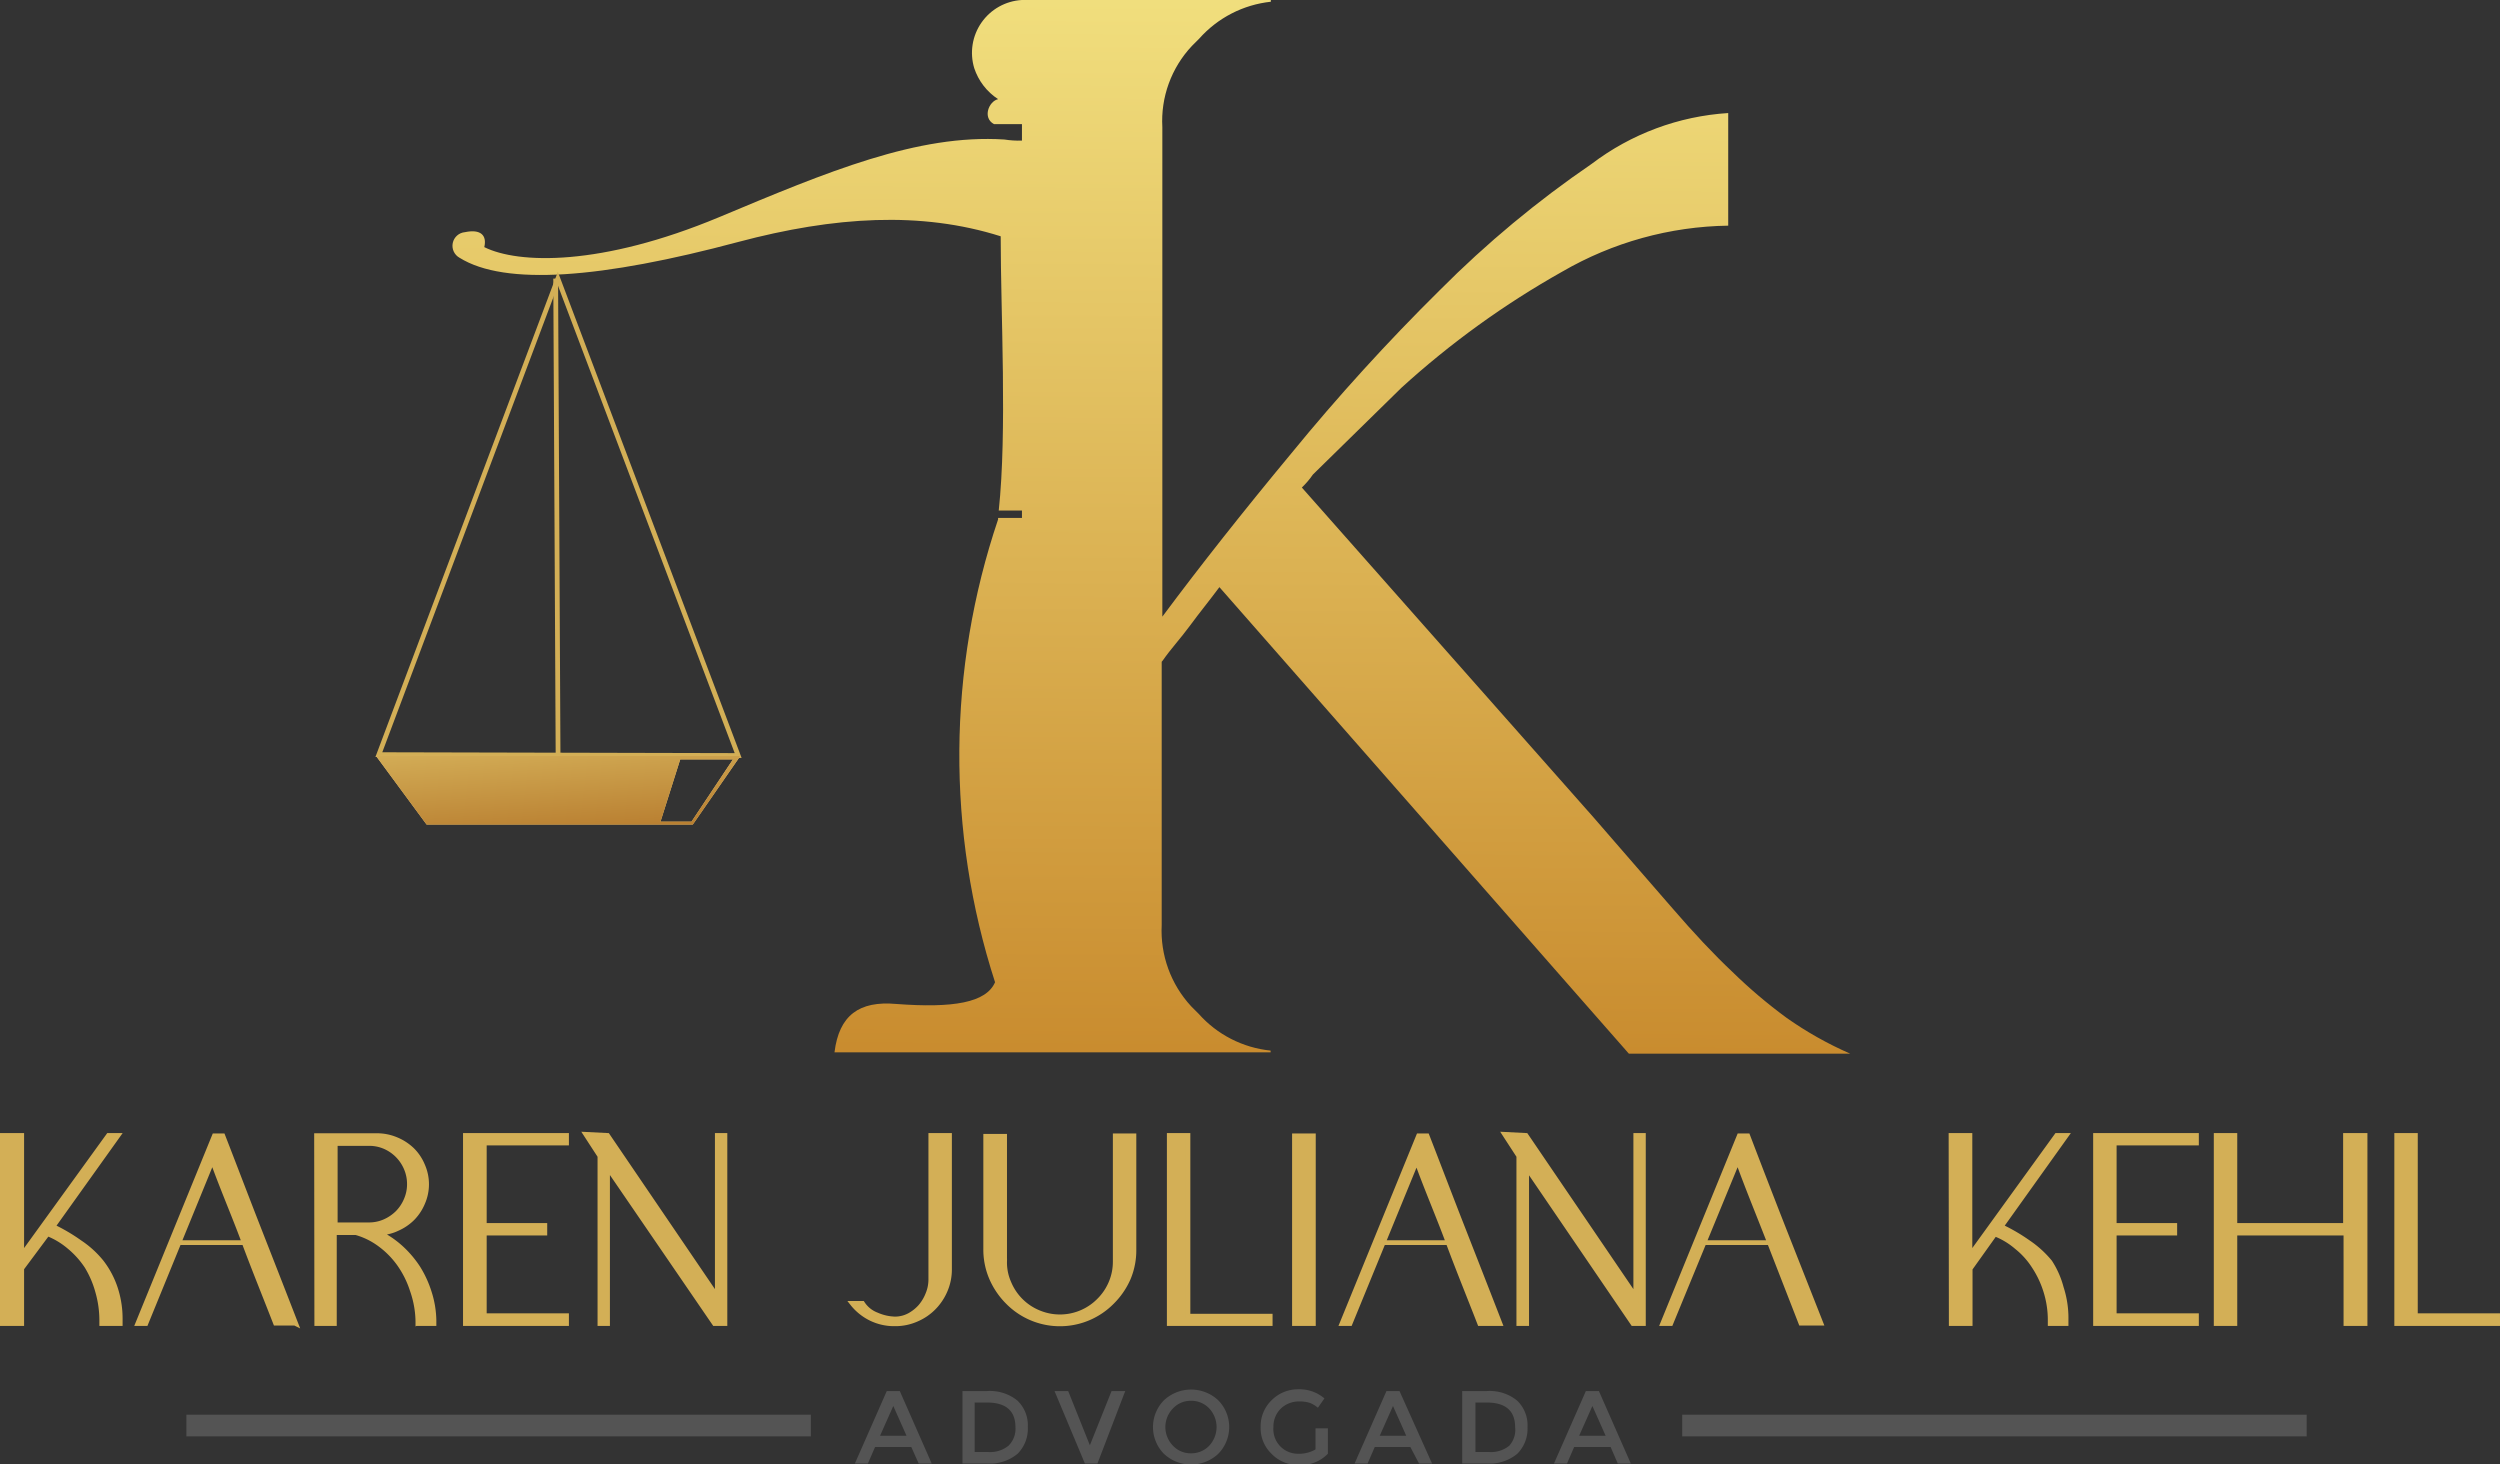 <svg xmlns="http://www.w3.org/2000/svg" xmlns:xlink="http://www.w3.org/1999/xlink" width="115.22" height="67.49" viewBox="0 0 115.22 67.49"><rect x="0" y="0" width="115.22" height="67.49" fill="#333333" stroke="none"/><defs><clipPath id="clip-path"><path d="M53.59,30.44c.39-.56.81-1,1.25-1.6s.9-1.16,1.36-1.78l18.87,21.5h10.2a16.62,16.62,0,0,1-2.93-1.65,23.33,23.33,0,0,1-2.51-2.13C79,44,78.06,43,77.07,41.85s-2.2-2.52-3.62-4.17L60,22.47a3.89,3.89,0,0,0,.51-.6l4.08-4A40.39,40.39,0,0,1,72,12.52a15.69,15.69,0,0,1,7.65-2.12V5.21a11.62,11.62,0,0,0-6.29,2.34,48.4,48.4,0,0,0-7,5.82,96,96,0,0,0-6.85,7.53q-3.32,4-5.94,7.52V20.14l0-2.14,0-12.14a5.05,5.05,0,0,1,1.36-3.74l.34-.34A5.15,5.15,0,0,1,58.57.08V0H47.09V0A2.44,2.44,0,0,0,44.9,3.14,2.73,2.73,0,0,0,46,4.57c-.43.1-.73.86-.19,1.15H47.1v.76a4.34,4.34,0,0,1-.81-.05c-4-.26-8.16,1.49-13.15,3.58-5.44,2.27-9.25,2.16-10.82,1.38.13-.55-.17-.84-.89-.69a.63.63,0,0,0-.25,1.18c2.1,1.31,6.57.95,12.85-.73,4.44-1.18,8.42-1.42,12.09-.26,0,3.56.3,9-.09,12.64H47.1v.34H46v.07a34,34,0,0,0-.14,21.33c-.41.94-1.92,1.2-4.56,1-1.7-.15-2.63.52-2.84,2.23h20.1v-.08a5.13,5.13,0,0,1-3.32-1.7l-.34-.34a5.13,5.13,0,0,1-1.36-3.74l0-12.14Z" fill="none" clip-rule="evenodd"></path></clipPath><linearGradient id="Gradiente_sem_nome_3" x1="52.75" y1="50.76" x2="53.13" y2="-10.46" gradientUnits="userSpaceOnUse"><stop offset="0" stop-color="#c7882b"></stop><stop offset="1" stop-color="#f9f08e"></stop></linearGradient><clipPath id="clip-path-2"><path d="M20.07,35H17.65l2,2.88,1.23,0Zm11.28,0h2.43l-1.91,2.87H30.44Zm2.77-.16H17.33L19.66,38H31.93Z" fill="none" clip-rule="evenodd"></path></clipPath><clipPath id="clip-path-3"><path d="M28.4,31.54l-3,2.92L20,30.8c-.64,1.23-5.11,4.09-5.11,5.52,0,2.33,5,2.92,6.47,4.42a7.92,7.92,0,0,0,11.47,0l.06-.06,3.69-4.9Z" fill="none" clip-rule="evenodd"></path></clipPath><linearGradient id="Gradiente_sem_nome_4" x1="24.45" y1="18.2" x2="27.58" y2="64.46" gradientUnits="userSpaceOnUse"><stop offset="0" stop-color="#ffe324"></stop><stop offset="0.21" stop-color="#faf28f"></stop><stop offset="0.45" stop-color="#b5782b"></stop><stop offset="0.67" stop-color="#fdc030"></stop><stop offset="1" stop-color="#ffe324"></stop></linearGradient></defs><g id="Camada_2" data-name="Camada 2"><g id="Camada_1-2" data-name="Camada 1"><g clip-path="url(#clip-path)"><rect x="20.57" width="64.7" height="48.56" fill="url(#Gradiente_sem_nome_3)"></rect></g><polygon points="34.02 34.82 25.71 12.84 17.46 34.78 34.02 34.82" fill="none" stroke="#d3af56" stroke-miterlimit="22.93" stroke-width="0.22"></polygon><line x1="25.61" y1="12.84" x2="25.72" y2="34.82" fill="none" stroke="#d3af56" stroke-miterlimit="22.93" stroke-width="0.22"></line><path d="M20.07,35H17.65l2,2.88,1.23,0Zm11.28,0h2.43l-1.91,2.87H30.44Zm2.77-.16H17.33L19.66,38H31.93Z" fill="#ecc474" fill-rule="evenodd"></path><g clip-path="url(#clip-path-2)"><g clip-path="url(#clip-path-3)"><rect x="14.88" y="30.8" width="21.69" height="12.39" fill="url(#Gradiente_sem_nome_4)"></rect></g></g><path d="M40.33,66.69l-.33.76h-.6l1.47-3.34h.6l1.47,3.34h-.6L42,66.69Zm1.45-.52-.61-1.37-.61,1.37Z" fill="#545454"></path><path d="M46.89,64.55a1.57,1.57,0,0,1,.48,1.22A1.63,1.63,0,0,1,46.9,67a2,2,0,0,1-1.43.45H44.36V64.11h1.15A2,2,0,0,1,46.89,64.55Zm-.09,1.23c0-.76-.44-1.14-1.31-1.14h-.57v2.28h.63a1.33,1.33,0,0,0,.93-.29A1.09,1.09,0,0,0,46.8,65.78Z" fill="#545454"></path><path d="M50.58,67.45H50L48.6,64.11h.63l1,2.5,1-2.5h.63Z" fill="#545454"></path><path d="M56.15,67a1.83,1.83,0,0,1-2.51,0,1.76,1.76,0,0,1,0-2.46,1.83,1.83,0,0,1,2.51,0,1.76,1.76,0,0,1,0,2.46Zm-.42-2.09a1.13,1.13,0,0,0-.84-.35,1.11,1.11,0,0,0-.83.35,1.23,1.23,0,0,0,0,1.72,1.11,1.11,0,0,0,.83.35,1.13,1.13,0,0,0,.84-.35,1.26,1.26,0,0,0,0-1.72Z" fill="#545454"></path><path d="M60.63,65.83h.57V67a1.74,1.74,0,0,1-1.36.52A1.7,1.7,0,0,1,58.6,67a1.64,1.64,0,0,1-.5-1.23,1.67,1.67,0,0,1,.51-1.24,1.71,1.71,0,0,1,1.23-.5,1.76,1.76,0,0,1,1.2.42l-.3.43a1.33,1.33,0,0,0-.39-.23,1.6,1.6,0,0,0-.46-.06,1.21,1.21,0,0,0-.85.32,1.15,1.15,0,0,0-.35.86A1.13,1.13,0,0,0,59.84,67a1.49,1.49,0,0,0,.79-.2Z" fill="#545454"></path><path d="M63.36,66.69l-.33.76h-.6l1.47-3.34h.6L66,67.45h-.6L65,66.69Zm1.45-.52L64.2,64.8l-.61,1.37Z" fill="#545454"></path><path d="M69.92,64.55a1.57,1.57,0,0,1,.48,1.22A1.63,1.63,0,0,1,69.93,67a2,2,0,0,1-1.43.45H67.39V64.11h1.15A2,2,0,0,1,69.92,64.55Zm-.09,1.23c0-.76-.44-1.14-1.31-1.14H68v2.28h.63a1.33,1.33,0,0,0,.93-.29A1.09,1.09,0,0,0,69.83,65.78Z" fill="#545454"></path><path d="M72.55,66.69l-.33.76h-.6l1.47-3.34h.6l1.47,3.34h-.6l-.33-.76ZM74,66.17l-.61-1.37-.61,1.37Z" fill="#545454"></path><line x1="37.37" y1="65.7" x2="8.59" y2="65.7" stroke="#545454" stroke-miterlimit="10"></line><line x1="106.31" y1="65.7" x2="77.53" y2="65.7" stroke="#545454" stroke-miterlimit="10"></line><path d="M78.48,57.27h3.67m-18.55,0h3.67m-59.22,0h3.67m99.6,3.37h3.79V61h-4.65V52.33h.86Zm-3.2-3.81H103V61h-.86V52.33H103v4.15h5.1V52.33H109V61h-.88Zm-11.54-4.5h4.65v.35H97.44v3.8h2.79v.35H97.44v3.81h3.79V61H96.58Zm-6.66,0h.87v5.53l4-5.53h.44l-3,4.2a8.37,8.37,0,0,1,1.25.73,4.67,4.67,0,0,1,1,.91A4.05,4.05,0,0,1,95,59.35a4.52,4.52,0,0,1,.22,1.48V61h-.73v-.16a4.44,4.44,0,0,0-.2-1.32,4.5,4.5,0,0,0-.54-1.15,3.66,3.66,0,0,0-.81-.9,3.44,3.44,0,0,0-1-.6l-1.14,1.6V61h-.87Zm-6,8.65H83l-1.46-3.75c-.48-1.24-1-2.49-1.45-3.74L77,61h-.37l3.53-8.65h.39c.55,1.44,1.11,2.89,1.67,4.32ZM70.33,52.33l5.06,7.44V52.33h.35V61h-.48l-4.9-7.19V61H70V53.28l-.65-1ZM69.13,61H68.2c-.49-1.26-1-2.51-1.46-3.75s-1-2.49-1.45-3.74L62.22,61h-.37l3.53-8.65h.39c.56,1.44,1.11,2.89,1.67,4.32S68.56,59.53,69.13,61Zm-9.47-8.65h.87V61h-.87Zm-4.91,8.31h3.79V61H53.89V52.33h.86Zm-9.32-8.29h.87v5.76a2.32,2.32,0,0,0,.2,1,2.52,2.52,0,0,0,1.36,1.36,2.53,2.53,0,0,0,2.79-.55,2.53,2.53,0,0,0,.55-.81,2.49,2.49,0,0,0,.2-1V52.35h.86v5.24A3.33,3.33,0,0,1,52,58.92,3.54,3.54,0,0,1,51.26,60a3.4,3.4,0,0,1-1.08.74A3.37,3.37,0,0,1,46.44,60a3.56,3.56,0,0,1-.74-1.09,3.33,3.33,0,0,1-.27-1.33Zm-5.68,7.7a1.35,1.35,0,0,0,.66.53,2.22,2.22,0,0,0,.85.19,1.41,1.41,0,0,0,.64-.16,1.89,1.89,0,0,0,.52-.41,2,2,0,0,0,.35-.59,1.74,1.74,0,0,0,.13-.67V52.33h.86v6.15a2.45,2.45,0,0,1-.2,1,2.55,2.55,0,0,1-.53.79,2.46,2.46,0,0,1-.8.54,2.4,2.4,0,0,1-1,.2,2.43,2.43,0,0,1-1.1-.25,2.49,2.49,0,0,1-.85-.69ZM28,52.33l5.06,7.44V52.33h.35V61h-.48L28,53.8V61h-.35V53.28l-.65-1Zm-6.55,0h4.66v.35H22.32v3.8h2.79v.35H22.32v3.81h3.79V61H21.45Zm-6,.37v3.75H17a1.8,1.8,0,0,0,.73-.15,2,2,0,0,0,.59-.4,1.91,1.91,0,0,0,.4-.6,1.8,1.8,0,0,0,.15-.73,1.83,1.83,0,0,0-.15-.73,1.89,1.89,0,0,0-1-1A1.8,1.8,0,0,0,17,52.7Zm-.86-.36h2.78a2.29,2.29,0,0,1,.87.17A2.34,2.34,0,0,1,19,53a2.16,2.16,0,0,1,.48.72,2.14,2.14,0,0,1,0,1.72,2.24,2.24,0,0,1-.46.7,2.29,2.29,0,0,1-.7.48,2,2,0,0,1-.85.2,4.49,4.49,0,0,1,1,.68,4.8,4.8,0,0,1,.8.94,4.92,4.92,0,0,1,.52,1.14A4.43,4.43,0,0,1,20,60.84V61h-.74v-.12A4.52,4.52,0,0,0,19,59.46a4.41,4.41,0,0,0-.59-1.19,4,4,0,0,0-.89-.91,3.39,3.39,0,0,0-1.11-.55h-1V61H14.6Zm-1,8.64H12.7c-.49-1.26-1-2.51-1.46-3.75s-1-2.49-1.45-3.74L6.72,61H6.35l3.53-8.65h.39c.56,1.44,1.11,2.89,1.67,4.32S13.06,59.53,13.63,61ZM.11,52.33H1v5.53l4-5.53h.44l-3,4.2a8.26,8.26,0,0,1,1.24.73,4.44,4.44,0,0,1,1,.91,4.05,4.05,0,0,1,.63,1.18,4.51,4.51,0,0,1,.23,1.48V61H4.69v-.16a4.79,4.79,0,0,0-.19-1.32A4.5,4.5,0,0,0,4,58.36a4.11,4.11,0,0,0-.81-.9,3.56,3.56,0,0,0-1-.6L1,58.46V61H.11Z" fill="#d3af56" fill-rule="evenodd"></path><path d="M78.48,57.27h3.67m-18.55,0h3.67m-59.22,0h3.67m99.6,3.37h3.79V61h-4.65V52.33h.86Zm-3.2-3.81H103V61h-.86V52.33H103v4.15h5.1V52.33H109V61h-.88Zm-11.54-4.5h4.65v.35H97.44v3.8h2.79v.35H97.44v3.81h3.79V61H96.58Zm-6.66,0h.87v5.53l4-5.53h.44l-3,4.2a8.37,8.37,0,0,1,1.25.73,4.67,4.67,0,0,1,1,.91A4.05,4.05,0,0,1,95,59.35a4.52,4.52,0,0,1,.22,1.48V61h-.73v-.16a4.44,4.44,0,0,0-.2-1.32,4.5,4.5,0,0,0-.54-1.15,3.66,3.66,0,0,0-.81-.9,3.44,3.44,0,0,0-1-.6l-1.14,1.6V61h-.87Zm-6,8.65H83l-1.46-3.75c-.48-1.24-1-2.49-1.45-3.74L77,61h-.37l3.53-8.65h.39c.55,1.44,1.11,2.89,1.67,4.32ZM70.33,52.33l5.06,7.44V52.33h.35V61h-.48l-4.9-7.19V61H70V53.28l-.65-1ZM69.13,61H68.2c-.49-1.26-1-2.51-1.46-3.75s-1-2.49-1.45-3.74L62.22,61h-.37l3.53-8.65h.39c.56,1.44,1.11,2.89,1.67,4.32S68.56,59.53,69.13,61Zm-9.47-8.65h.87V61h-.87Zm-4.91,8.31h3.79V61H53.89V52.33h.86Zm-9.32-8.29h.87v5.76a2.32,2.32,0,0,0,.2,1,2.52,2.52,0,0,0,1.36,1.36,2.53,2.53,0,0,0,2.79-.55,2.53,2.53,0,0,0,.55-.81,2.49,2.49,0,0,0,.2-1V52.35h.86v5.24A3.33,3.33,0,0,1,52,58.92,3.54,3.54,0,0,1,51.26,60a3.4,3.4,0,0,1-1.08.74A3.37,3.37,0,0,1,46.44,60a3.56,3.56,0,0,1-.74-1.09,3.33,3.33,0,0,1-.27-1.33Zm-5.68,7.7a1.35,1.35,0,0,0,.66.53,2.22,2.22,0,0,0,.85.19,1.41,1.41,0,0,0,.64-.16,1.89,1.89,0,0,0,.52-.41,2,2,0,0,0,.35-.59,1.74,1.74,0,0,0,.13-.67V52.33h.86v6.15a2.45,2.45,0,0,1-.2,1,2.55,2.55,0,0,1-.53.79,2.46,2.46,0,0,1-.8.54,2.4,2.4,0,0,1-1,.2,2.43,2.43,0,0,1-1.1-.25,2.49,2.49,0,0,1-.85-.69ZM28,52.33l5.06,7.44V52.33h.35V61h-.48L28,53.8V61h-.35V53.28l-.65-1Zm-6.55,0h4.66v.35H22.32v3.8h2.79v.35H22.32v3.81h3.79V61H21.45Zm-6,.37v3.75H17a1.8,1.8,0,0,0,.73-.15,2,2,0,0,0,.59-.4,1.91,1.91,0,0,0,.4-.6,1.8,1.8,0,0,0,.15-.73,1.83,1.83,0,0,0-.15-.73,1.89,1.89,0,0,0-1-1A1.8,1.8,0,0,0,17,52.7Zm-.86-.36h2.78a2.29,2.29,0,0,1,.87.17A2.34,2.34,0,0,1,19,53a2.16,2.16,0,0,1,.48.72,2.14,2.14,0,0,1,0,1.72,2.24,2.24,0,0,1-.46.7,2.29,2.29,0,0,1-.7.48,2,2,0,0,1-.85.2,4.49,4.49,0,0,1,1,.68,4.8,4.8,0,0,1,.8.94,4.92,4.92,0,0,1,.52,1.14A4.43,4.43,0,0,1,20,60.84V61h-.74v-.12A4.52,4.52,0,0,0,19,59.46a4.41,4.41,0,0,0-.59-1.19,4,4,0,0,0-.89-.91,3.39,3.39,0,0,0-1.11-.55h-1V61H14.6Zm-1,8.64H12.7c-.49-1.26-1-2.51-1.46-3.75s-1-2.49-1.45-3.74L6.72,61H6.35l3.53-8.65h.39c.56,1.44,1.11,2.89,1.67,4.32S13.06,59.53,13.63,61ZM.11,52.33H1v5.53l4-5.53h.44l-3,4.2a8.26,8.26,0,0,1,1.24.73,4.44,4.44,0,0,1,1,.91,4.05,4.05,0,0,1,.63,1.18,4.51,4.51,0,0,1,.23,1.48V61H4.69v-.16a4.79,4.79,0,0,0-.19-1.32A4.5,4.5,0,0,0,4,58.36a4.11,4.11,0,0,0-.81-.9,3.56,3.56,0,0,0-1-.6L1,58.46V61H.11Z" fill="none" stroke="#d3af56" stroke-miterlimit="22.93" stroke-width="0.22"></path></g></g></svg>